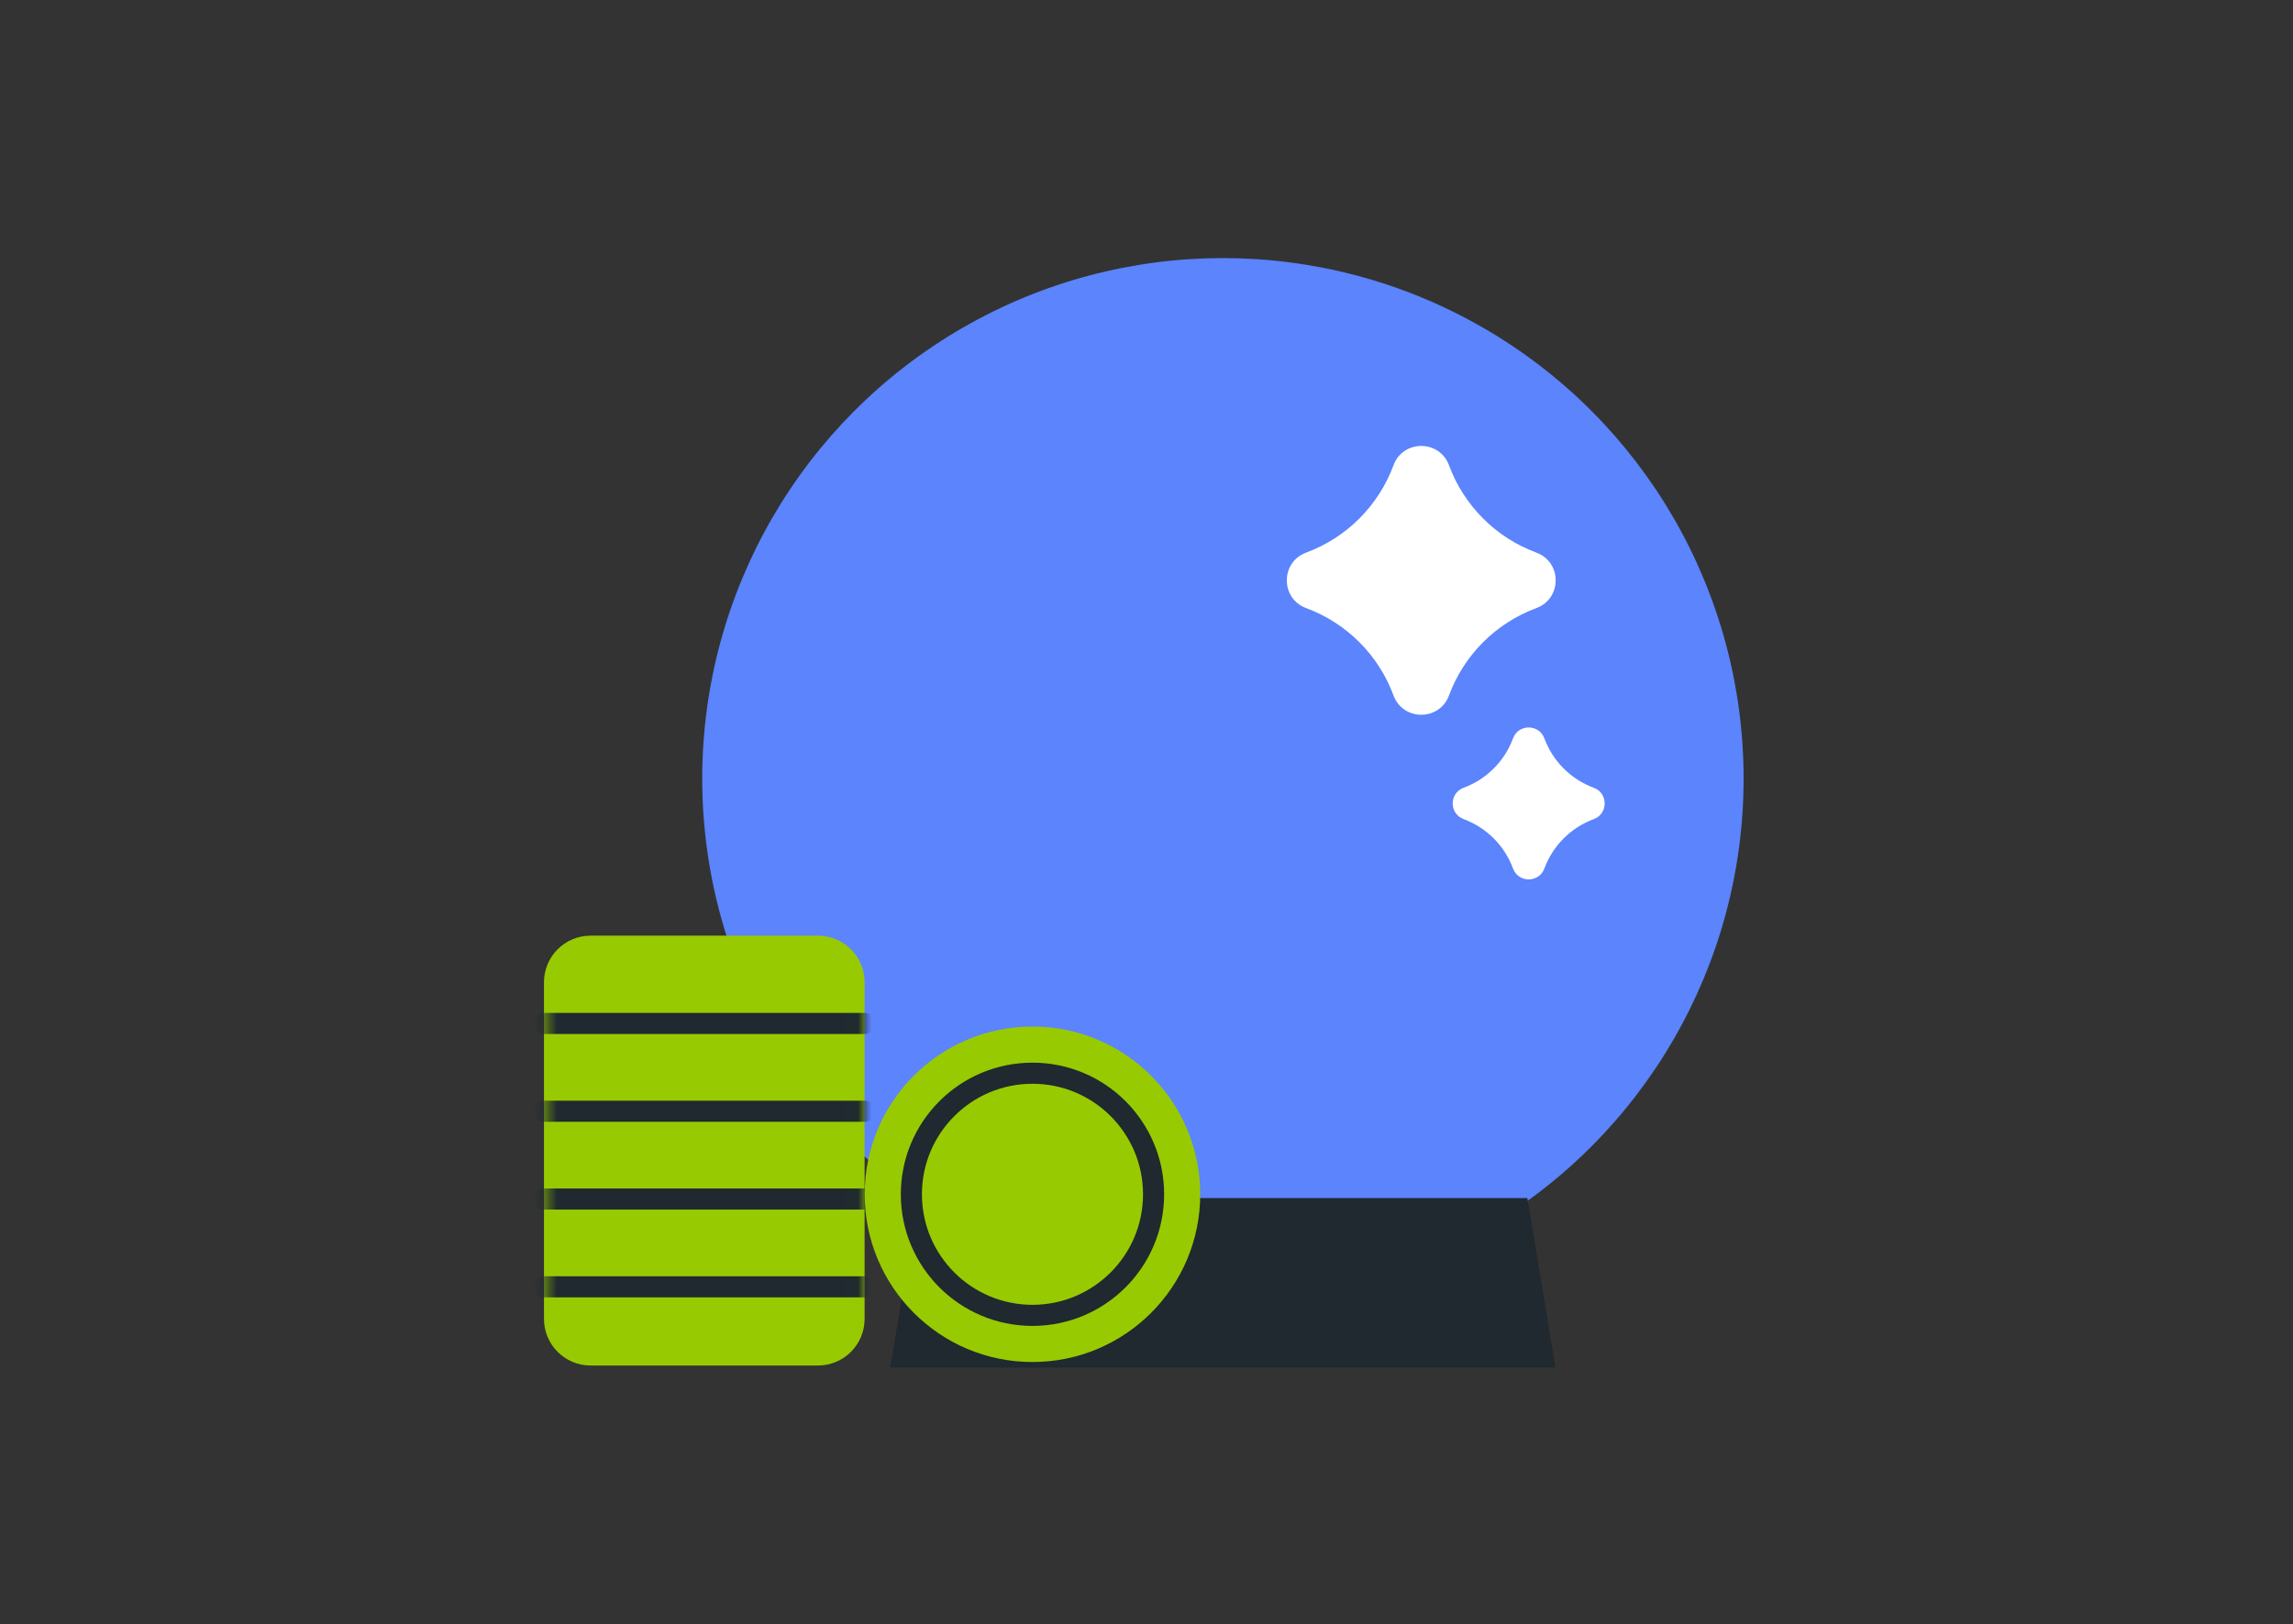 <svg width="175" height="124" viewBox="0 0 175 124" fill="none" xmlns="http://www.w3.org/2000/svg">
<rect x="0" y="0" width="175" height="124" fill="#333333" stroke="none"/>
<ellipse cx="93.332" cy="59.44" rx="39.739" ry="39.739" fill="#5B84FD"/>
<path d="M70.091 91.456H116.566L118.712 104.395H67.945L70.091 91.456Z" fill="#1F292F"/>
<path d="M62.429 71.425H45.072C43.108 71.425 41.516 73.017 41.516 74.981V100.681C41.516 102.645 43.108 104.237 45.072 104.237H62.429C64.393 104.237 65.985 102.645 65.985 100.681V74.981C65.985 73.017 64.393 71.425 62.429 71.425Z" fill="#98CA02"/>
<mask id="mask0_17151_53373" style="mask-type:luminance" maskUnits="userSpaceOnUse" x="41" y="71" width="25" height="34">
<path d="M62.117 71.425H45.383C43.247 71.425 41.516 72.889 41.516 74.694V100.967C41.516 102.773 43.247 104.237 45.383 104.237H62.117C64.253 104.237 65.985 102.773 65.985 100.967V74.694C65.985 72.889 64.253 71.425 62.117 71.425Z" fill="white"/>
</mask>
<g mask="url(#mask0_17151_53373)">
<path d="M41.516 78.127H65.985" stroke="#1F292F" stroke-width="1.611" stroke-linecap="round" stroke-linejoin="round"/>
<path d="M41.516 84.829H65.985" stroke="#1F292F" stroke-width="1.611" stroke-linecap="round" stroke-linejoin="round"/>
<path d="M41.516 91.531H65.985" stroke="#1F292F" stroke-width="1.611" stroke-linecap="round" stroke-linejoin="round"/>
<path d="M41.516 98.232H65.985" stroke="#1F292F" stroke-width="1.611" stroke-linecap="round" stroke-linejoin="round"/>
</g>
<path d="M78.796 103.971C85.868 103.971 91.6 98.239 91.6 91.167C91.6 84.096 85.868 78.363 78.796 78.363C71.725 78.363 65.992 84.096 65.992 91.167C65.992 98.239 71.725 103.971 78.796 103.971Z" fill="#98CA02"/>
<path d="M78.797 100.41C83.902 100.41 88.04 96.272 88.04 91.168C88.04 86.063 83.902 81.925 78.797 81.925C73.693 81.925 69.555 86.063 69.555 91.168C69.555 96.272 73.693 100.41 78.797 100.41Z" stroke="#1F292F" stroke-width="1.611" stroke-miterlimit="10"/>
<path d="M106.351 35.516C107.079 33.55 109.859 33.55 110.586 35.516C111.729 38.605 114.165 41.041 117.255 42.184C119.22 42.912 119.22 45.692 117.255 46.419C114.165 47.562 111.729 49.998 110.586 53.088C109.859 55.053 107.079 55.053 106.351 53.088C105.208 49.998 102.772 47.562 99.683 46.419C97.717 45.692 97.717 42.912 99.683 42.184C102.772 41.041 105.208 38.605 106.351 35.516Z" fill="white"/>
<path d="M115.472 56.366C115.883 55.255 117.454 55.255 117.865 56.366C118.512 58.112 119.888 59.489 121.635 60.135C122.746 60.546 122.746 62.117 121.635 62.529C119.888 63.175 118.512 64.552 117.865 66.298C117.454 67.409 115.883 67.409 115.472 66.298C114.826 64.552 113.449 63.175 111.703 62.529C110.592 62.117 110.592 60.546 111.703 60.135C113.449 59.489 114.826 58.112 115.472 56.366Z" fill="white"/>
</svg>
